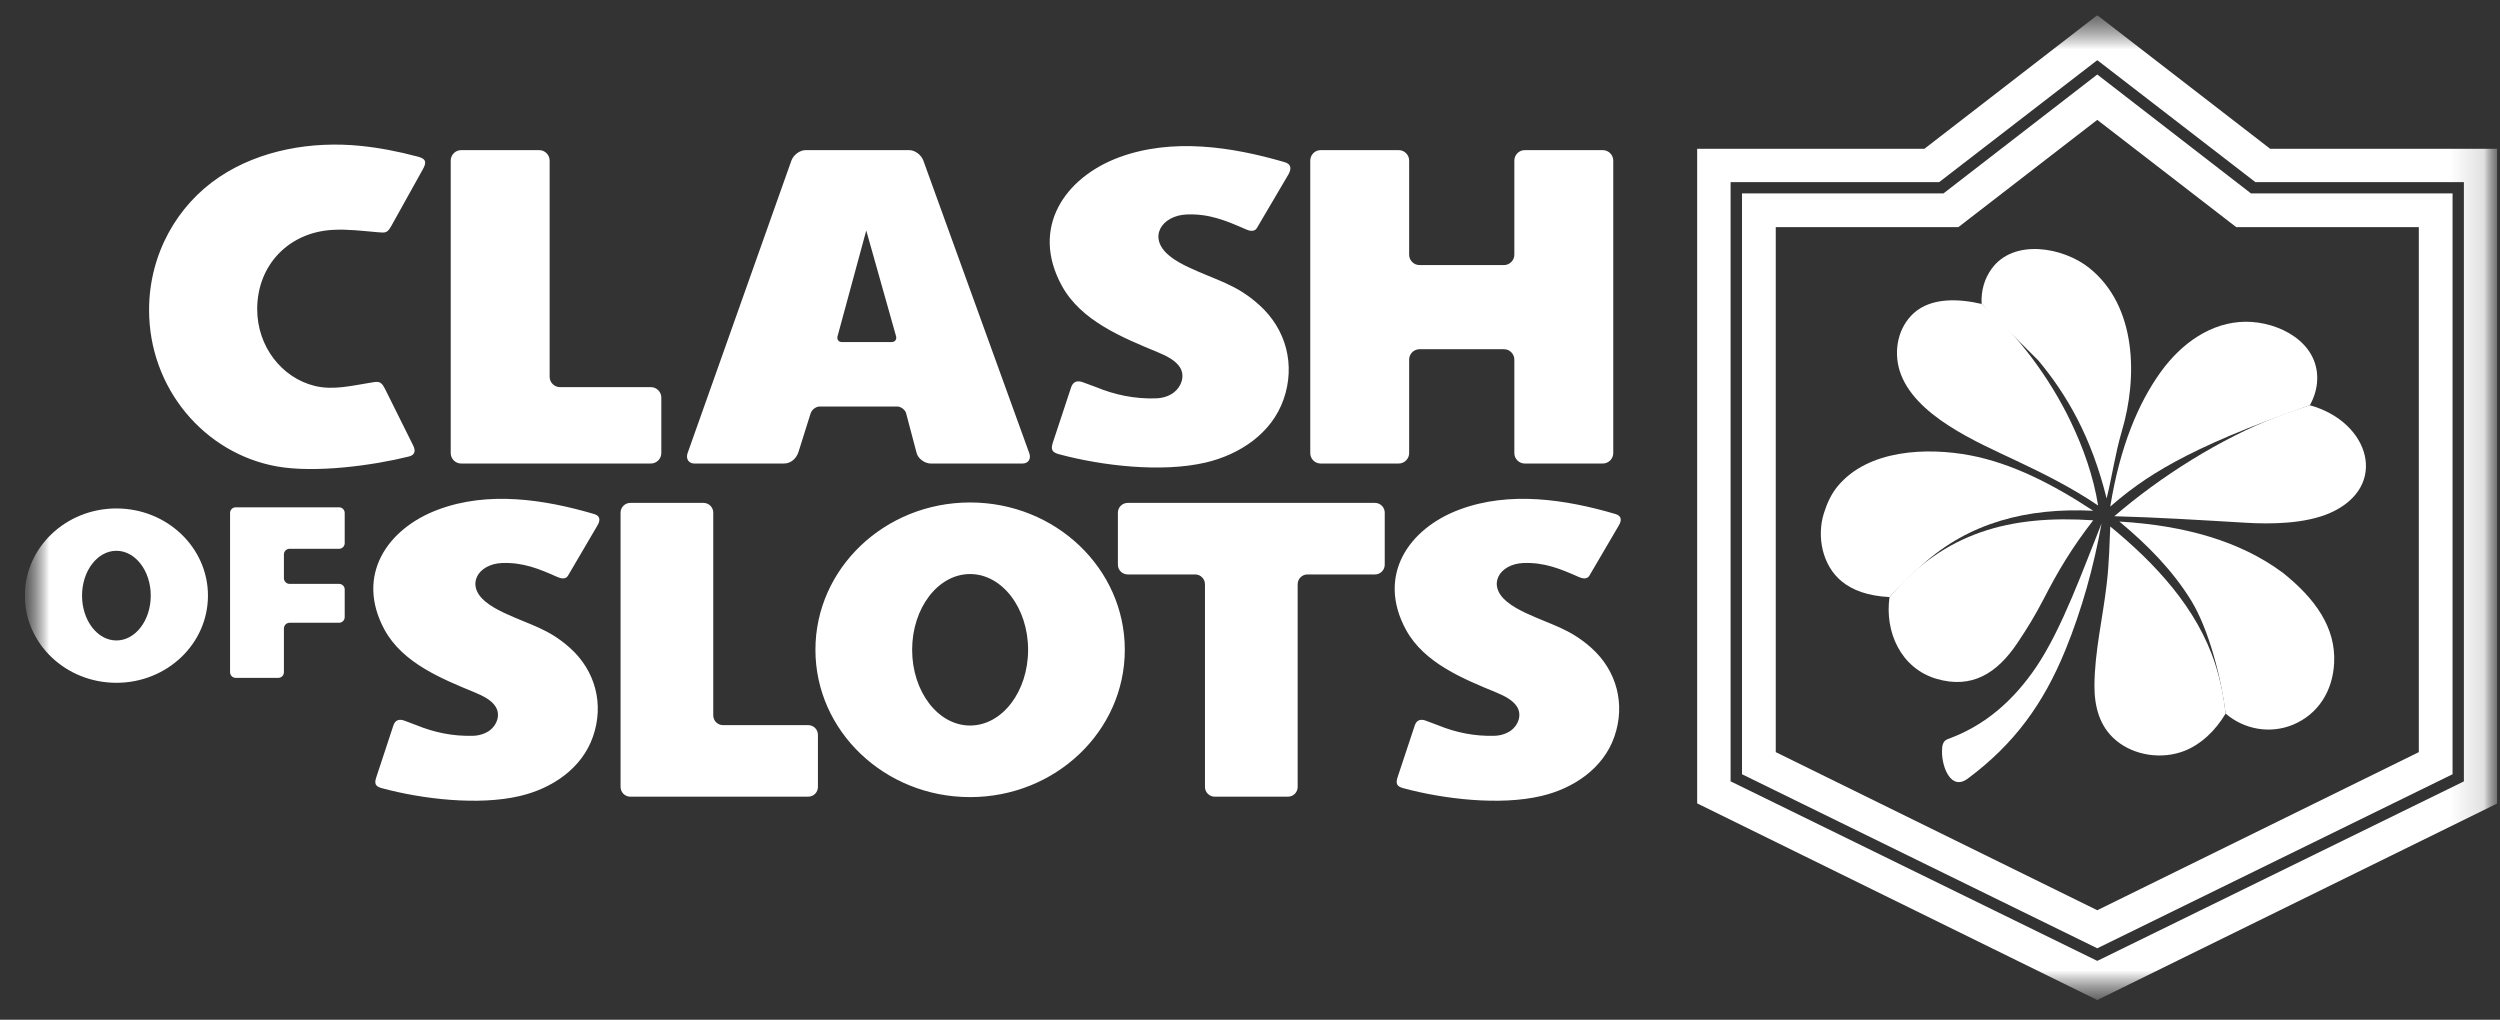<svg width="76" height="31" viewBox="0 0 76 31" fill="none" xmlns="http://www.w3.org/2000/svg">
<rect x="0" y="0" width="76" height="31" fill="#333333" stroke="none"/>
<g clip-path="url(#clip0_1108_42)">
<mask id="mask0_1108_42" style="mask-type:luminance" maskUnits="userSpaceOnUse" x="0" y="0" width="76" height="31">
<path d="M75.923 0.462H0.755V30.462H75.923V0.462Z" fill="white"/>
</mask>
<g mask="url(#mask0_1108_42)">
<mask id="mask1_1108_42" style="mask-type:luminance" maskUnits="userSpaceOnUse" x="0" y="0" width="76" height="31">
<path d="M75.921 0.462H0.755V30.401H75.921V0.462Z" fill="white"/>
</mask>
<g mask="url(#mask1_1108_42)">
<path fill-rule="evenodd" clip-rule="evenodd" d="M59.534 6.905L63.757 3.644L67.981 6.905H73.532V22.865L63.757 27.671L53.983 22.865V6.905H59.534ZM58.951 5.536L63.7 1.873L63.757 1.831L63.815 1.873L68.563 5.536H74.809H74.902V5.631V23.697V23.754L74.851 23.779L63.799 29.191L63.757 29.21L63.716 29.191L52.664 23.779L52.61 23.754V23.697V5.631V5.536H52.705H58.951ZM52.957 5.88V23.537L63.757 28.828L74.558 23.537V5.88H68.462H68.43L68.404 5.86L63.757 2.265L59.107 5.86L59.082 5.88H59.05H52.957ZM75.921 24.423V4.523H69.013L63.757 0.462L58.502 4.523H51.594V24.423L63.757 30.401L75.921 24.423Z" fill="white"/>
<path fill-rule="evenodd" clip-rule="evenodd" d="M17.266 17.502L18.161 15.976C18.25 15.829 18.26 15.683 18.059 15.626C16.543 15.18 14.839 14.922 13.32 15.492C11.775 16.065 10.791 17.495 11.692 19.148C12.243 20.155 13.422 20.633 14.441 21.053C14.686 21.155 14.954 21.289 15.072 21.492C15.218 21.738 15.107 22.04 14.89 22.203C14.75 22.305 14.568 22.362 14.39 22.368C13.769 22.387 13.199 22.266 12.664 22.047L12.3 21.91C12.157 21.855 12.02 21.872 11.96 22.05L11.444 23.614C11.377 23.811 11.396 23.904 11.609 23.961C12.845 24.295 14.549 24.493 15.798 24.2C16.772 23.974 17.689 23.368 18.027 22.391C18.365 21.422 18.11 20.394 17.323 19.693C16.661 19.101 16.122 19.005 15.32 18.629C15.142 18.543 14.928 18.432 14.759 18.291C14.135 17.779 14.54 17.145 15.259 17.116C15.9 17.091 16.384 17.291 16.951 17.543C17.052 17.588 17.199 17.619 17.266 17.502ZM40.147 4.564H42.523C42.695 4.564 42.838 4.708 42.838 4.88V7.743C42.838 7.915 42.978 8.058 43.154 8.058H45.721C45.893 8.058 46.036 7.915 46.036 7.743V4.88C46.036 4.708 46.179 4.564 46.351 4.564H48.727C48.899 4.564 49.043 4.708 49.043 4.88V13.775C49.043 13.947 48.899 14.091 48.727 14.091H46.351C46.179 14.091 46.036 13.947 46.036 13.775V10.931C46.036 10.759 45.893 10.616 45.721 10.616H43.154C42.978 10.616 42.838 10.759 42.838 10.931V13.775C42.838 13.947 42.695 14.091 42.523 14.091H40.147C39.972 14.091 39.832 13.947 39.832 13.775V4.88C39.832 4.708 39.972 4.564 40.147 4.564ZM6.669 5.38C5.383 6.24 4.532 7.73 4.532 9.425C4.532 11.807 6.214 13.785 8.421 14.18C9.59 14.387 11.339 14.151 12.434 13.877C12.622 13.829 12.638 13.699 12.559 13.54L11.711 11.835C11.584 11.581 11.52 11.59 11.256 11.635C10.695 11.724 10.125 11.871 9.561 11.73C8.564 11.482 7.819 10.533 7.819 9.399C7.819 8.045 8.791 7.058 10.119 6.988C10.568 6.963 11.03 7.02 11.46 7.058C11.743 7.084 11.775 7.087 11.915 6.835L12.842 5.169C12.966 4.953 12.973 4.835 12.714 4.765C12.106 4.602 11.52 4.491 10.956 4.434C9.494 4.287 7.908 4.551 6.669 5.38ZM14.017 4.564H16.393C16.565 4.564 16.709 4.708 16.709 4.88V11.453C16.709 11.629 16.852 11.769 17.024 11.769H19.788C19.96 11.769 20.104 11.912 20.104 12.084V13.775C20.104 13.947 19.96 14.091 19.788 14.091H14.017C13.845 14.091 13.702 13.947 13.702 13.775V4.88C13.702 4.708 13.845 4.564 14.017 4.564ZM24.489 4.564H27.643C27.815 4.564 28.006 4.708 28.069 4.88L31.289 13.775C31.353 13.947 31.261 14.091 31.086 14.091H28.292C28.12 14.091 27.913 13.95 27.866 13.775L27.544 12.555C27.506 12.447 27.385 12.358 27.273 12.358C26.509 12.358 25.684 12.358 24.919 12.358C24.808 12.358 24.687 12.447 24.649 12.555L24.645 12.559L24.276 13.734C24.216 13.928 24.05 14.091 23.837 14.091H21.107C20.935 14.091 20.843 13.947 20.903 13.775L24.059 4.88C24.123 4.708 24.314 4.564 24.489 4.564ZM26.334 7.007L25.467 10.202C25.429 10.31 25.486 10.399 25.595 10.399H27.104C27.216 10.399 27.273 10.31 27.235 10.202L26.334 7.007ZM38.21 6.931L39.166 5.306C39.258 5.147 39.268 4.991 39.054 4.93C37.443 4.459 35.627 4.185 34.009 4.787C32.366 5.402 31.318 6.924 32.277 8.682C32.863 9.756 34.121 10.262 35.204 10.711C35.465 10.819 35.748 10.963 35.876 11.176C36.032 11.437 35.911 11.759 35.681 11.934C35.535 12.046 35.341 12.103 35.146 12.11C34.487 12.132 33.882 12.001 33.312 11.765L32.923 11.622C32.774 11.565 32.627 11.581 32.563 11.772L32.012 13.438C31.942 13.648 31.962 13.746 32.188 13.807C33.506 14.164 35.322 14.371 36.65 14.062C37.685 13.82 38.663 13.176 39.023 12.135C39.383 11.103 39.109 10.007 38.271 9.262C37.567 8.631 36.994 8.53 36.14 8.128C35.949 8.039 35.723 7.921 35.545 7.771C34.879 7.227 35.309 6.552 36.073 6.52C36.758 6.491 37.274 6.708 37.876 6.972C37.984 7.023 38.14 7.055 38.21 6.931ZM7.166 20.607H8.459C8.555 20.607 8.631 20.531 8.631 20.435V19.104C8.631 19.011 8.708 18.932 8.803 18.932H10.307C10.402 18.932 10.479 18.855 10.479 18.76V17.919C10.479 17.826 10.402 17.75 10.307 17.75H8.803C8.708 17.75 8.631 17.671 8.631 17.578V16.855C8.631 16.76 8.708 16.683 8.803 16.683H10.307C10.402 16.683 10.479 16.607 10.479 16.511V15.594C10.479 15.498 10.402 15.422 10.307 15.422H7.166C7.071 15.422 6.994 15.498 6.994 15.594V20.435C6.994 20.531 7.071 20.607 7.166 20.607ZM3.539 15.457C2 15.457 0.755 16.645 0.755 18.107C0.755 19.572 2 20.757 3.539 20.757C5.077 20.757 6.322 19.572 6.322 18.107C6.322 16.645 5.077 15.457 3.539 15.457ZM3.539 16.744C2.962 16.744 2.494 17.355 2.494 18.107C2.494 18.862 2.962 19.47 3.539 19.47C4.115 19.47 4.583 18.862 4.583 18.107C4.583 17.355 4.115 16.744 3.539 16.744ZM29.49 15.275C26.894 15.275 24.789 17.282 24.789 19.753C24.789 22.225 26.894 24.232 29.49 24.232C32.089 24.232 34.194 22.225 34.194 19.753C34.194 17.282 32.089 15.275 29.49 15.275ZM29.49 17.451C28.518 17.451 27.729 18.483 27.729 19.753C27.729 21.027 28.518 22.056 29.49 22.056C30.465 22.056 31.254 21.027 31.254 19.753C31.254 18.483 30.465 17.451 29.49 17.451ZM36.927 24.219H39.153C39.319 24.219 39.449 24.085 39.449 23.923V17.76C39.449 17.597 39.583 17.463 39.746 17.463H41.8C41.962 17.463 42.096 17.33 42.096 17.167V15.584C42.096 15.422 41.962 15.288 41.8 15.288H34.283C34.118 15.288 33.984 15.422 33.984 15.584V17.167C33.984 17.33 34.118 17.463 34.283 17.463H36.334C36.497 17.463 36.631 17.597 36.631 17.76V23.923C36.631 24.085 36.764 24.219 36.927 24.219ZM48.316 17.502L49.211 15.976C49.301 15.829 49.307 15.683 49.109 15.626C47.593 15.18 45.886 14.922 44.367 15.492C42.825 16.065 41.841 17.495 42.743 19.148C43.294 20.155 44.472 20.633 45.491 21.053C45.737 21.155 46.001 21.289 46.122 21.492C46.268 21.738 46.157 22.04 45.94 22.203C45.8 22.305 45.619 22.362 45.437 22.368C44.819 22.387 44.249 22.266 43.714 22.047L43.348 21.91C43.208 21.855 43.071 21.872 43.01 22.05L42.491 23.614C42.427 23.811 42.447 23.904 42.66 23.961C43.896 24.295 45.6 24.493 46.848 24.2C47.823 23.974 48.74 23.368 49.078 22.391C49.415 21.422 49.16 20.394 48.374 19.693C47.708 19.101 47.173 19.005 46.37 18.629C46.192 18.543 45.979 18.432 45.81 18.291C45.186 17.779 45.59 17.145 46.307 17.116C46.95 17.091 47.434 17.291 48.001 17.543C48.103 17.588 48.246 17.619 48.316 17.502ZM19.161 15.288H21.387C21.55 15.288 21.683 15.422 21.683 15.584V21.747C21.683 21.913 21.817 22.044 21.98 22.044H24.569C24.735 22.044 24.865 22.177 24.865 22.34V23.923C24.865 24.085 24.735 24.219 24.569 24.219H19.161C18.998 24.219 18.865 24.085 18.865 23.923V15.584C18.865 15.422 18.998 15.288 19.161 15.288Z" fill="white"/>
<path fill-rule="evenodd" clip-rule="evenodd" d="M63.888 15.912C63.646 17.24 63.292 18.521 62.795 19.744C62.123 21.394 61.238 22.614 59.818 23.671C59.302 24.053 59.031 23.302 59.037 22.846C59.037 22.687 59.053 22.524 59.215 22.467C60.359 22.053 61.219 21.282 61.897 20.282C62.694 19.107 63.35 17.247 63.888 15.912Z" fill="white"/>
<path fill-rule="evenodd" clip-rule="evenodd" d="M63.633 15.527C61.623 15.428 59.859 15.89 58.448 17.161C58.123 17.454 57.785 17.76 57.441 18.151C56.773 18.116 56.317 17.941 55.992 17.677C55.397 17.193 55.222 16.31 55.448 15.597C55.543 15.294 55.674 15.011 55.865 14.782C56.792 13.664 58.572 13.594 59.891 13.842C61.139 14.078 62.388 14.705 63.633 15.527Z" fill="white"/>
<path fill-rule="evenodd" clip-rule="evenodd" d="M63.633 15.817C62.987 16.654 62.582 17.326 62.123 18.218C61.872 18.702 61.627 19.104 61.33 19.546C60.709 20.473 59.942 20.951 58.868 20.636C57.779 20.314 57.292 19.202 57.441 18.151C59.117 16.167 61.114 15.651 63.633 15.817Z" fill="white"/>
<path fill-rule="evenodd" clip-rule="evenodd" d="M63.783 15.368C62.974 14.82 62.142 14.406 61.292 14.004C60.104 13.441 58.177 12.632 57.75 11.272C57.556 10.641 57.709 9.944 58.18 9.517C58.725 9.029 59.578 9.084 60.241 9.24C61.343 10.166 62.324 11.514 62.948 12.813C63.34 13.632 63.639 14.479 63.783 15.368Z" fill="white"/>
<path fill-rule="evenodd" clip-rule="evenodd" d="M64.041 15.154C63.582 13.291 62.837 12.004 61.967 10.96L60.241 9.24C60.222 8.835 60.324 8.479 60.544 8.173C61.212 7.246 62.719 7.51 63.515 8.147C64.964 9.307 64.987 11.485 64.502 13.113C64.296 13.817 64.213 14.46 64.041 15.154Z" fill="white"/>
<path fill-rule="evenodd" clip-rule="evenodd" d="M64.152 15.4C64.449 13.562 65.012 12.24 65.694 11.297C66.315 10.441 67.216 9.788 68.27 9.781C69.274 9.778 70.481 10.396 70.443 11.543C70.433 11.832 70.347 12.087 70.22 12.32C66.382 13.651 65.14 14.546 64.152 15.4Z" fill="white"/>
<path fill-rule="evenodd" clip-rule="evenodd" d="M64.276 15.693C65.665 14.495 67.49 13.336 69.258 12.654C69.573 12.533 69.895 12.428 70.22 12.32C72.048 12.823 72.637 14.797 70.834 15.594C70.076 15.928 69.019 15.938 68.248 15.89C66.904 15.81 65.557 15.727 64.276 15.693Z" fill="white"/>
<path fill-rule="evenodd" clip-rule="evenodd" d="M64.429 15.855C66.398 15.973 68.095 16.441 69.407 17.419C70.385 18.202 71.013 19.081 70.958 20.155C70.914 21.018 70.465 21.715 69.707 22.031C69.016 22.317 68.226 22.18 67.659 21.693C67.538 20.661 67.159 19.145 66.608 18.25C66.047 17.342 65.289 16.568 64.429 15.855Z" fill="white"/>
<path fill-rule="evenodd" clip-rule="evenodd" d="M64.152 16.005C64.13 16.451 64.124 17.091 64.041 17.776C63.923 18.795 63.678 19.804 63.671 20.836C63.668 21.473 63.821 22.082 64.324 22.505C64.885 22.977 65.735 23.094 66.414 22.824C66.911 22.626 67.337 22.228 67.659 21.693C67.602 21.18 67.5 20.68 67.344 20.193C66.793 18.483 65.519 17.129 64.152 16.005Z" fill="white"/>
</g>
</g>
</g>
<defs>
<clipPath id="clip0_1108_42">
<rect width="75.168" height="30" fill="white" transform="translate(0.755 0.462)"/>
</clipPath>
</defs>
</svg>
